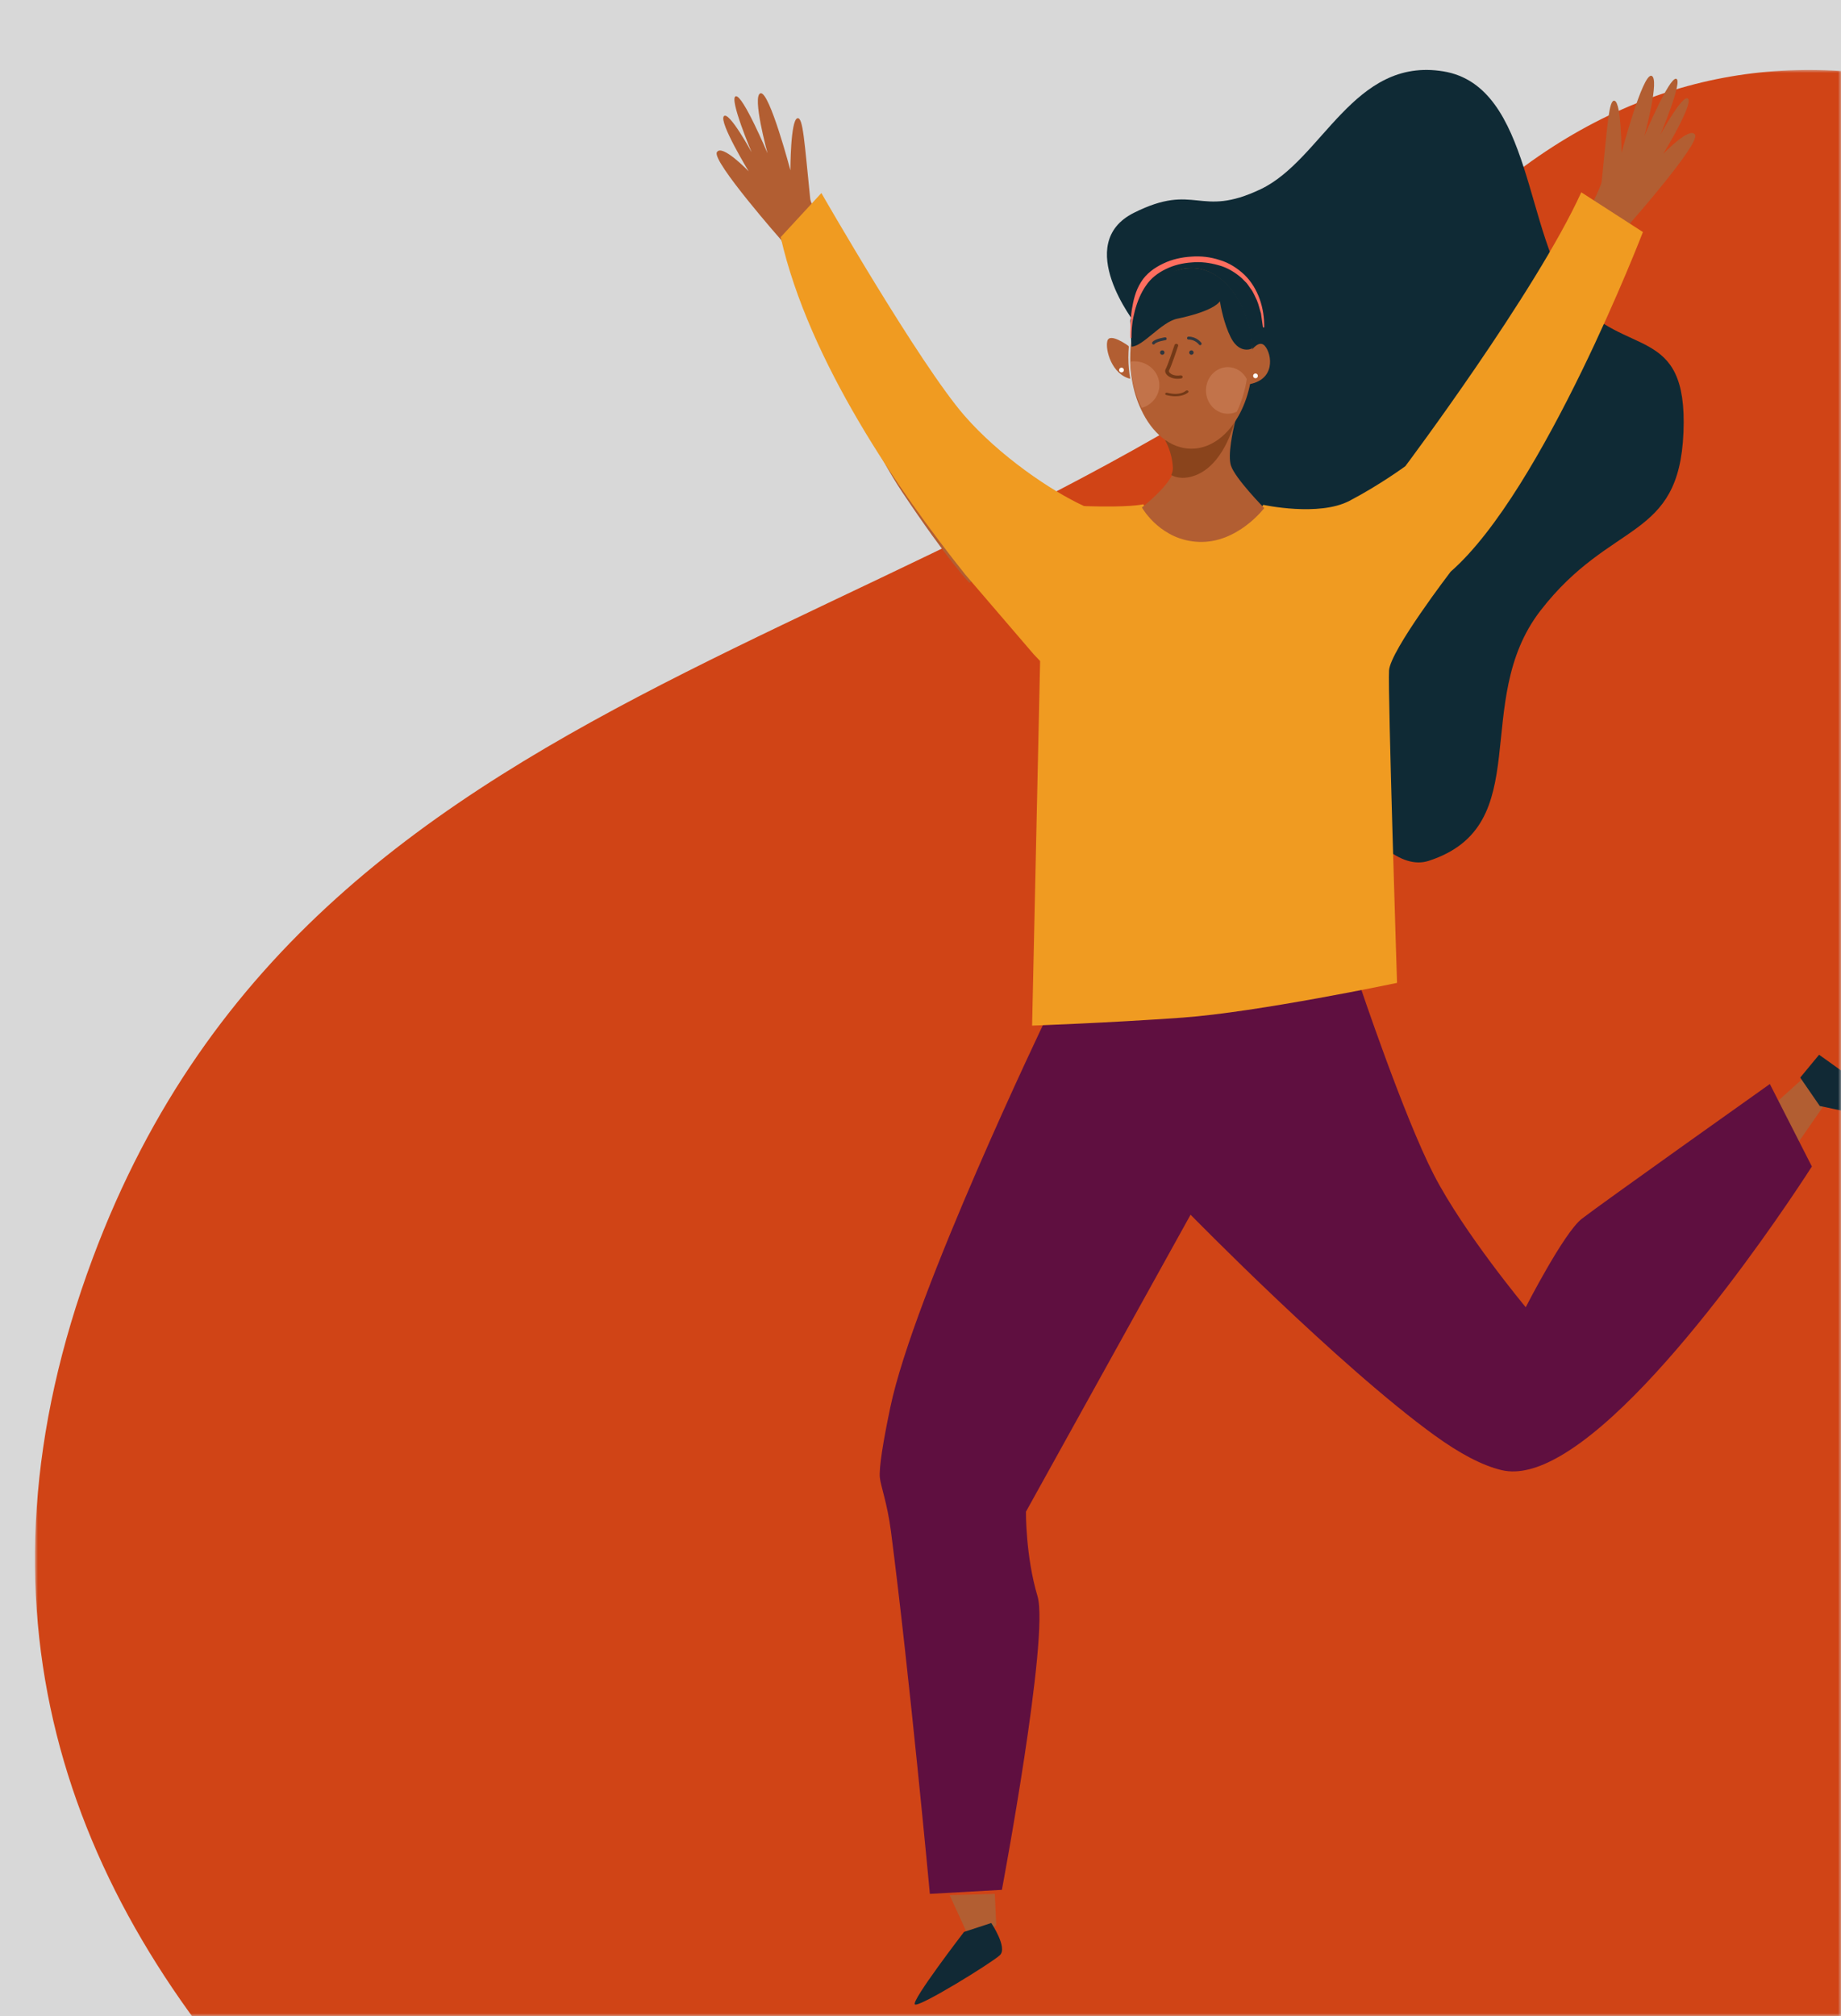 <svg xmlns="http://www.w3.org/2000/svg" xmlns:xlink="http://www.w3.org/1999/xlink" role="img" aria-hidden="true" viewBox="0 0 316 346" version="1.1"><rect x="0" y="0" width="316" height="346" fill="#808080" stroke="none"/><defs><rect id="path-1" x="0" y="0" width="334" height="371"/><polygon id="path-3" points="0 0 460.973 0 460.973 457.274 0 457.274"/></defs><g id="Animation_Milestone-Screen" stroke="none" stroke-width="1" fill="none" fill-rule="evenodd"><g id="Group" transform="translate(-18, -25)"><mask id="mask-2" fill="white"><use xlink:href="#path-1"/></mask><use id="Mask" fill="#D8D8D8" opacity="0" xlink:href="#path-1"/><g mask="url(#mask-2)"><g transform="translate(24, 37)"><g id="Group-3"><mask id="mask-4" fill="white"><use xlink:href="#path-3"/></mask><g id="Clip-2"/><path d="M456.655,227.488 C422.517,346.978 312.2,495.376 197.563,448.348 C78.759,399.612 -34.661,323.373 9.909,203.926 C49.332,98.272 162.87,101.426 246.447,24.157 C344.328,-66.337 487.716,118.773 456.655,227.488" id="Fill-1" fill="#D0441626" mask="url(#mask-4)"/></g><g id="Group-53" transform="translate(117, 0)"><path d="M71.945,43.633 C71.945,43.633 61.023,29.819 71.643,24.512 C82.264,19.203 82.768,25.522 93.39,20.467 C104.01,15.411 109.32,-2.282 124.745,0.246 C140.17,2.773 138.653,28.808 147.25,39.172 C155.848,49.536 166.721,43.469 165.962,62.174 C165.204,80.879 153.572,77.087 141.435,92.759 C129.296,108.431 140.929,129.663 122.217,135.73 C103.504,141.797 71.945,43.633 71.945,43.633" id="Fill-1" fill="#0F2A35"/><polygon id="Fill-3" fill="#B25E32" points="182 177.096 186.537 173 190 177.798 185.701 184"/><path d="M186,172.921 L189.238,169 C189.238,169 203.229,178.862 202.997,179.812 C202.767,180.763 189.354,177.792 189.354,177.792 L186,172.921 Z" id="Fill-5" fill="#112935"/><path d="M47.757,313 L48,318.386 C48,318.386 46.545,319.705 45.212,319.924 C43.879,320.144 43.03,319.815 43.03,319.815 L40,313.22 L47.757,313 Z" id="Fill-7" fill="#B25E32"/><path d="M47.146,318 C47.146,318 49.996,322.226 48.629,323.518 C47.261,324.808 34.721,332.555 34.037,331.968 C33.353,331.382 42.472,319.526 42.472,319.526 L47.146,318 Z" id="Fill-9" fill="#112935"/><path d="M28.021,241.553 C28.149,242.965 29.301,245.938 29.929,250.793 C33.095,275.257 36.609,313 36.609,313 L48.971,312.308 C48.971,312.308 57.15,268.818 55.085,261.915 C53.022,255.013 53.099,247.419 53.099,247.419 L81.356,196.451 C81.356,196.451 106.753,222.414 123.331,234.382 C127.399,237.315 131.32,239.478 134.769,240.287 C137.698,240.979 141.127,239.992 144.822,237.849 C163.218,227.213 188,188.176 188,188.176 L180.787,174.024 C180.787,174.024 151.602,194.733 148.506,197.153 C145.411,199.562 138.886,212.33 138.886,212.33 C138.886,212.33 128.245,199.562 123.095,189.559 C117.936,179.545 110.38,157 110.38,157 L56.461,162.974 C56.461,162.974 33.888,209.992 29.809,229.545 C28.591,235.361 27.864,239.815 28.021,241.553" id="Fill-11" fill="#5F0F40"/><path d="M118.25,68.521 C118.25,68.521 129.189,56.575 138.099,43.747 C145.897,32.518 151.808,20.28 151.919,19.201 C152.942,9.246 153.157,5.015 154.137,5.297 C155.33,5.641 155.33,14.223 155.33,14.223 C155.33,14.223 158.914,0.663 160.449,1.006 C161.985,1.349 159.256,11.305 159.256,11.305 C159.256,11.305 163.52,1.178 164.715,1.521 C165.909,1.865 161.985,11.133 161.985,11.133 C161.985,11.133 165.909,3.925 166.763,4.954 C167.616,5.984 162.497,14.394 162.497,14.394 C162.497,14.394 167.103,9.589 167.956,11.133 C168.809,12.678 156.866,26.239 156.866,26.239 C156.866,26.239 144.241,57.307 136.222,69.323 C128.203,81.337 124.62,85 124.62,85 C124.62,85 116.487,81.452 118.25,68.521" id="Fill-13" fill="#B25E32"/><path d="M49.75,71.521 C49.75,71.521 38.811,59.576 29.901,46.747 C22.102,35.518 16.192,23.281 16.081,22.201 C15.058,12.246 14.843,8.015 13.863,8.297 C12.668,8.641 12.668,17.223 12.668,17.223 C12.668,17.223 9.086,3.663 7.551,4.006 C6.015,4.349 8.744,14.305 8.744,14.305 C8.744,14.305 4.48,4.178 3.285,4.522 C2.09,4.865 6.015,14.133 6.015,14.133 C6.015,14.133 2.09,6.925 1.237,7.954 C0.384,8.984 5.503,17.394 5.503,17.394 C5.503,17.394 0.897,12.589 0.044,14.133 C-0.809,15.678 11.134,29.239 11.134,29.239 C11.134,29.239 23.759,60.307 31.778,72.323 C39.797,84.338 43.38,88 43.38,88 C43.38,88 51.513,84.452 49.75,71.521" id="Fill-15" fill="#B25E32"/><path d="M159,27.82 C159,27.82 141.91,72.222 126.01,86.091 C126.01,86.091 115.648,99.613 115.421,103.057 C115.194,106.488 116.795,156.67 116.795,156.67 C116.795,156.67 92.815,161.706 79.997,162.626 C67.18,163.545 54.157,164 54.157,164 L55.531,101.443 C55.531,101.443 55.12,101.021 54.416,100.263 L42.702,86.61 C31.335,72.405 15.846,50.048 11,28.697 L17.987,21.129 C17.987,21.129 34.818,50.46 42.562,59.348 C48.522,66.191 57.38,72.232 63.048,74.831 C63.211,74.841 63.362,74.863 63.513,74.863 C70.9,75.091 73.031,74.582 73.237,74.538 C73.248,74.527 73.248,74.538 73.248,74.538 C73.432,74.873 76.546,80.146 82.864,80.363 C89.386,80.601 93.853,74.636 93.853,74.636 C93.853,74.636 103.35,76.703 108.617,73.953 C113.874,71.204 118.222,67.998 118.222,67.998 C118.222,67.998 140.601,38.16 148.421,21 L159,27.82 Z" id="Fill-17" fill="#F09B21"/><path d="M94,75.191 C94,75.191 89.45,81.235 82.806,80.993 C76.371,80.774 73.198,75.432 73.011,75.093 C73.011,75.093 73.011,75.081 73,75.093 L73,75.081 L73.011,75.081 C73.264,74.872 77.263,71.735 78.344,69.202 C78.531,68.774 78.63,68.358 78.608,67.996 C78.487,65.319 77.319,63.466 77.319,63.466 L89.086,60 C89.086,60 89.043,60.186 88.965,60.493 C88.623,61.908 87.709,66.065 88.282,67.886 C88.987,70.091 94,75.191 94,75.191" id="Fill-19" fill="#B25E32"/><path d="M78.316,68.28 C78.337,68.662 78.234,69.085 78.041,69.529 C78.918,69.983 79.999,70.148 81.285,69.849 C86.306,68.672 88.378,62.344 88.877,60.507 C88.96,60.186 89,60 89,60 L77,63.593 C77,63.593 78.193,65.513 78.316,68.28" id="Fill-21" fill="#8A441C"/><path d="M92,49.494 C92,50.794 91.89,52.049 91.68,53.249 C91.658,53.403 91.647,53.547 91.614,53.69 C91.25,55.607 90.644,57.368 89.849,58.888 C87.931,62.6 84.898,65 81.501,65 C77.916,65 74.74,62.335 72.865,58.271 C72.126,56.718 71.585,54.967 71.287,53.085 C71.144,52.247 71.056,51.367 71.011,50.475 C71.011,50.155 71,49.825 71,49.494 C71,48.866 71.023,48.25 71.067,47.655 L71.067,47.645 C71.188,46.169 71.442,44.759 71.817,43.438 C73.427,37.887 77.154,34 81.501,34 C86.839,34 91.25,39.87 91.923,47.479 C91.944,47.678 91.956,47.865 91.967,48.063 C91.989,48.537 92,49.01 92,49.494" id="Fill-23" fill="#B25E32"/><path d="M91,54 C91.01,53.99 91.029,53.99 91.048,53.99 C96.029,53.346 95.348,48.768 94.102,47.357 C93.159,46.282 91.895,47.899 91.341,48.739 C91.369,49.179 91.379,49.628 91.379,50.075 C91.379,51.44 91.244,52.757 91,54" id="Fill-25" fill="#B25E32"/><path d="M71,53 C70.789,51.833 70.679,50.616 70.679,49.358 C70.679,48.729 70.713,48.099 70.757,47.491 L70.757,47.48 C70.702,47.399 70.679,47.348 70.679,47.348 C70.679,47.348 67.46,44.984 67.072,46.517 C66.685,48.048 67.836,52.249 71,53" id="Fill-27" fill="#B25E32"/><path d="M81.12,48.526 C81.134,48.736 81.316,48.894 81.526,48.88 C81.736,48.865 81.894,48.684 81.88,48.474 C81.865,48.264 81.684,48.105 81.474,48.12 C81.264,48.134 81.106,48.316 81.12,48.526" id="Fill-29" fill="#30373F"/><path d="M76.12,48.526 C76.134,48.736 76.316,48.894 76.526,48.88 C76.736,48.865 76.894,48.684 76.88,48.474 C76.865,48.264 76.684,48.105 76.474,48.12 C76.264,48.134 76.106,48.316 76.12,48.526" id="Fill-31" fill="#30373F"/><path d="M79.126,53 C78.225,53 77.579,52.65 77.268,52.299 C76.983,51.977 76.921,51.601 77.102,51.292 C77.383,50.811 78.283,48.174 78.607,47.2 C78.654,47.054 78.829,46.967 79.003,47.011 C79.173,47.053 79.272,47.205 79.223,47.351 C79.176,47.495 78.041,50.912 77.675,51.538 C77.576,51.708 77.715,51.895 77.779,51.967 C78.066,52.291 78.746,52.556 79.618,52.409 C79.782,52.383 79.96,52.477 79.994,52.626 C80.027,52.775 79.914,52.919 79.74,52.948 C79.524,52.983 79.318,53 79.126,53" id="Fill-33" fill="#733917"/><path d="M83,46.982 C83,46.982 82.316,46.018 81,46.018" id="Stroke-35" stroke="#30373F" stroke-width="0.5" stroke-linecap="round"/><path d="M77,46.133 C77,46.133 75.369,46.364 75,46.867" id="Stroke-37" stroke="#30373F" stroke-width="0.5" stroke-linecap="round"/><path d="M78.755,56 C78.306,56 77.783,55.941 77.183,55.788 C77.044,55.753 76.968,55.638 77.013,55.53 C77.059,55.422 77.209,55.364 77.345,55.399 C79.55,55.961 80.494,55.11 80.532,55.074 C80.625,54.988 80.79,54.975 80.903,55.046 C81.015,55.117 81.033,55.245 80.942,55.332 C80.906,55.367 80.226,56 78.755,56" id="Fill-39" fill="#733917"/><path d="M84,55 C84,57.209 85.678,59 87.747,59 C88.296,59 88.819,58.87 89.294,58.641 C90.03,57.12 90.599,55.368 90.935,53.468 C90.962,53.328 90.981,53.179 91,53.03 C90.366,51.816 89.145,51 87.747,51 C85.678,51 84,52.791 84,55" id="Fill-41" fill="#C2734A"/><path d="M71,50.051 C71.043,50.968 71.14,51.855 71.291,52.71 C71.614,54.636 72.197,56.42 72.983,58 C74.729,57.48 76,55.931 76,54.097 C76,51.834 74.06,50 71.668,50 C71.442,50 71.216,50.02 71,50.051" id="Fill-43" fill="#C2734A"/><path d="M69.91,51.5 C69.91,51.727 69.727,51.91 69.501,51.91 C69.273,51.91 69.09,51.727 69.09,51.5 C69.09,51.273 69.273,51.09 69.501,51.09 C69.727,51.09 69.91,51.273 69.91,51.5" id="Fill-45" fill="#FFFFFF"/><path d="M92.91,52.5 C92.91,52.727 92.727,52.91 92.501,52.91 C92.273,52.91 92.09,52.727 92.09,52.5 C92.09,52.273 92.273,52.09 92.501,52.09 C92.727,52.09 92.91,52.273 92.91,52.5" id="Fill-47" fill="#FFFFFF"/><path d="M81.586,34 C77.365,34 72.699,37.151 71.04,42.877 L71,43.016 L71.2,47.488 C73.152,47.488 76.325,43.272 79.035,42.7 C84.446,41.559 85.966,40.301 86.393,39.709 C86.549,40.681 87.084,43.549 88.25,45.88 C89.126,47.632 90.222,48 90.988,48 C91.481,48 91.815,47.845 91.882,47.783 C91.882,47.783 91.927,47.684 92,47.447 C91.323,39.781 86.846,34 81.586,34" id="Fill-49" fill="#0F2A35"/><path d="M71.013,45.993 L71.01,45.917 L71.006,45.763 L71,45.457 L71.004,44.846 L71.044,43.624 C71.095,42.81 71.149,41.992 71.266,41.175 C71.527,39.561 71.91,37.893 72.831,36.44 C73.727,34.955 75.194,33.915 76.687,33.216 C78.196,32.493 79.838,32.138 81.48,32.038 C83.12,31.91 84.793,32.102 86.362,32.625 C87.954,33.088 89.393,34.022 90.601,35.15 C93.013,37.505 94.042,40.938 93.999,44.177 L93.783,44.185 L93.444,41.8 C93.201,41.04 93.046,40.25 92.736,39.525 C92.375,38.823 92.116,38.067 91.61,37.463 C91.379,37.15 91.184,36.807 90.925,36.52 L90.103,35.699 C88.942,34.694 87.595,33.876 86.099,33.5 C84.629,33.084 83.078,32.883 81.545,33.034 C80.017,33.143 78.487,33.494 77.12,34.171 C75.748,34.832 74.526,35.76 73.693,37.024 C72.82,38.265 72.22,39.751 71.801,41.289 C71.61,42.063 71.426,42.849 71.339,43.65 C71.295,44.05 71.25,44.452 71.236,44.854 L71.218,45.458 L71.216,45.76 L71.217,45.911 L71.218,45.987 C71.225,45.998 71.007,46.007 71.013,45.993" id="Fill-51" fill="#FF6E5F"/></g></g></g></g></g></svg>